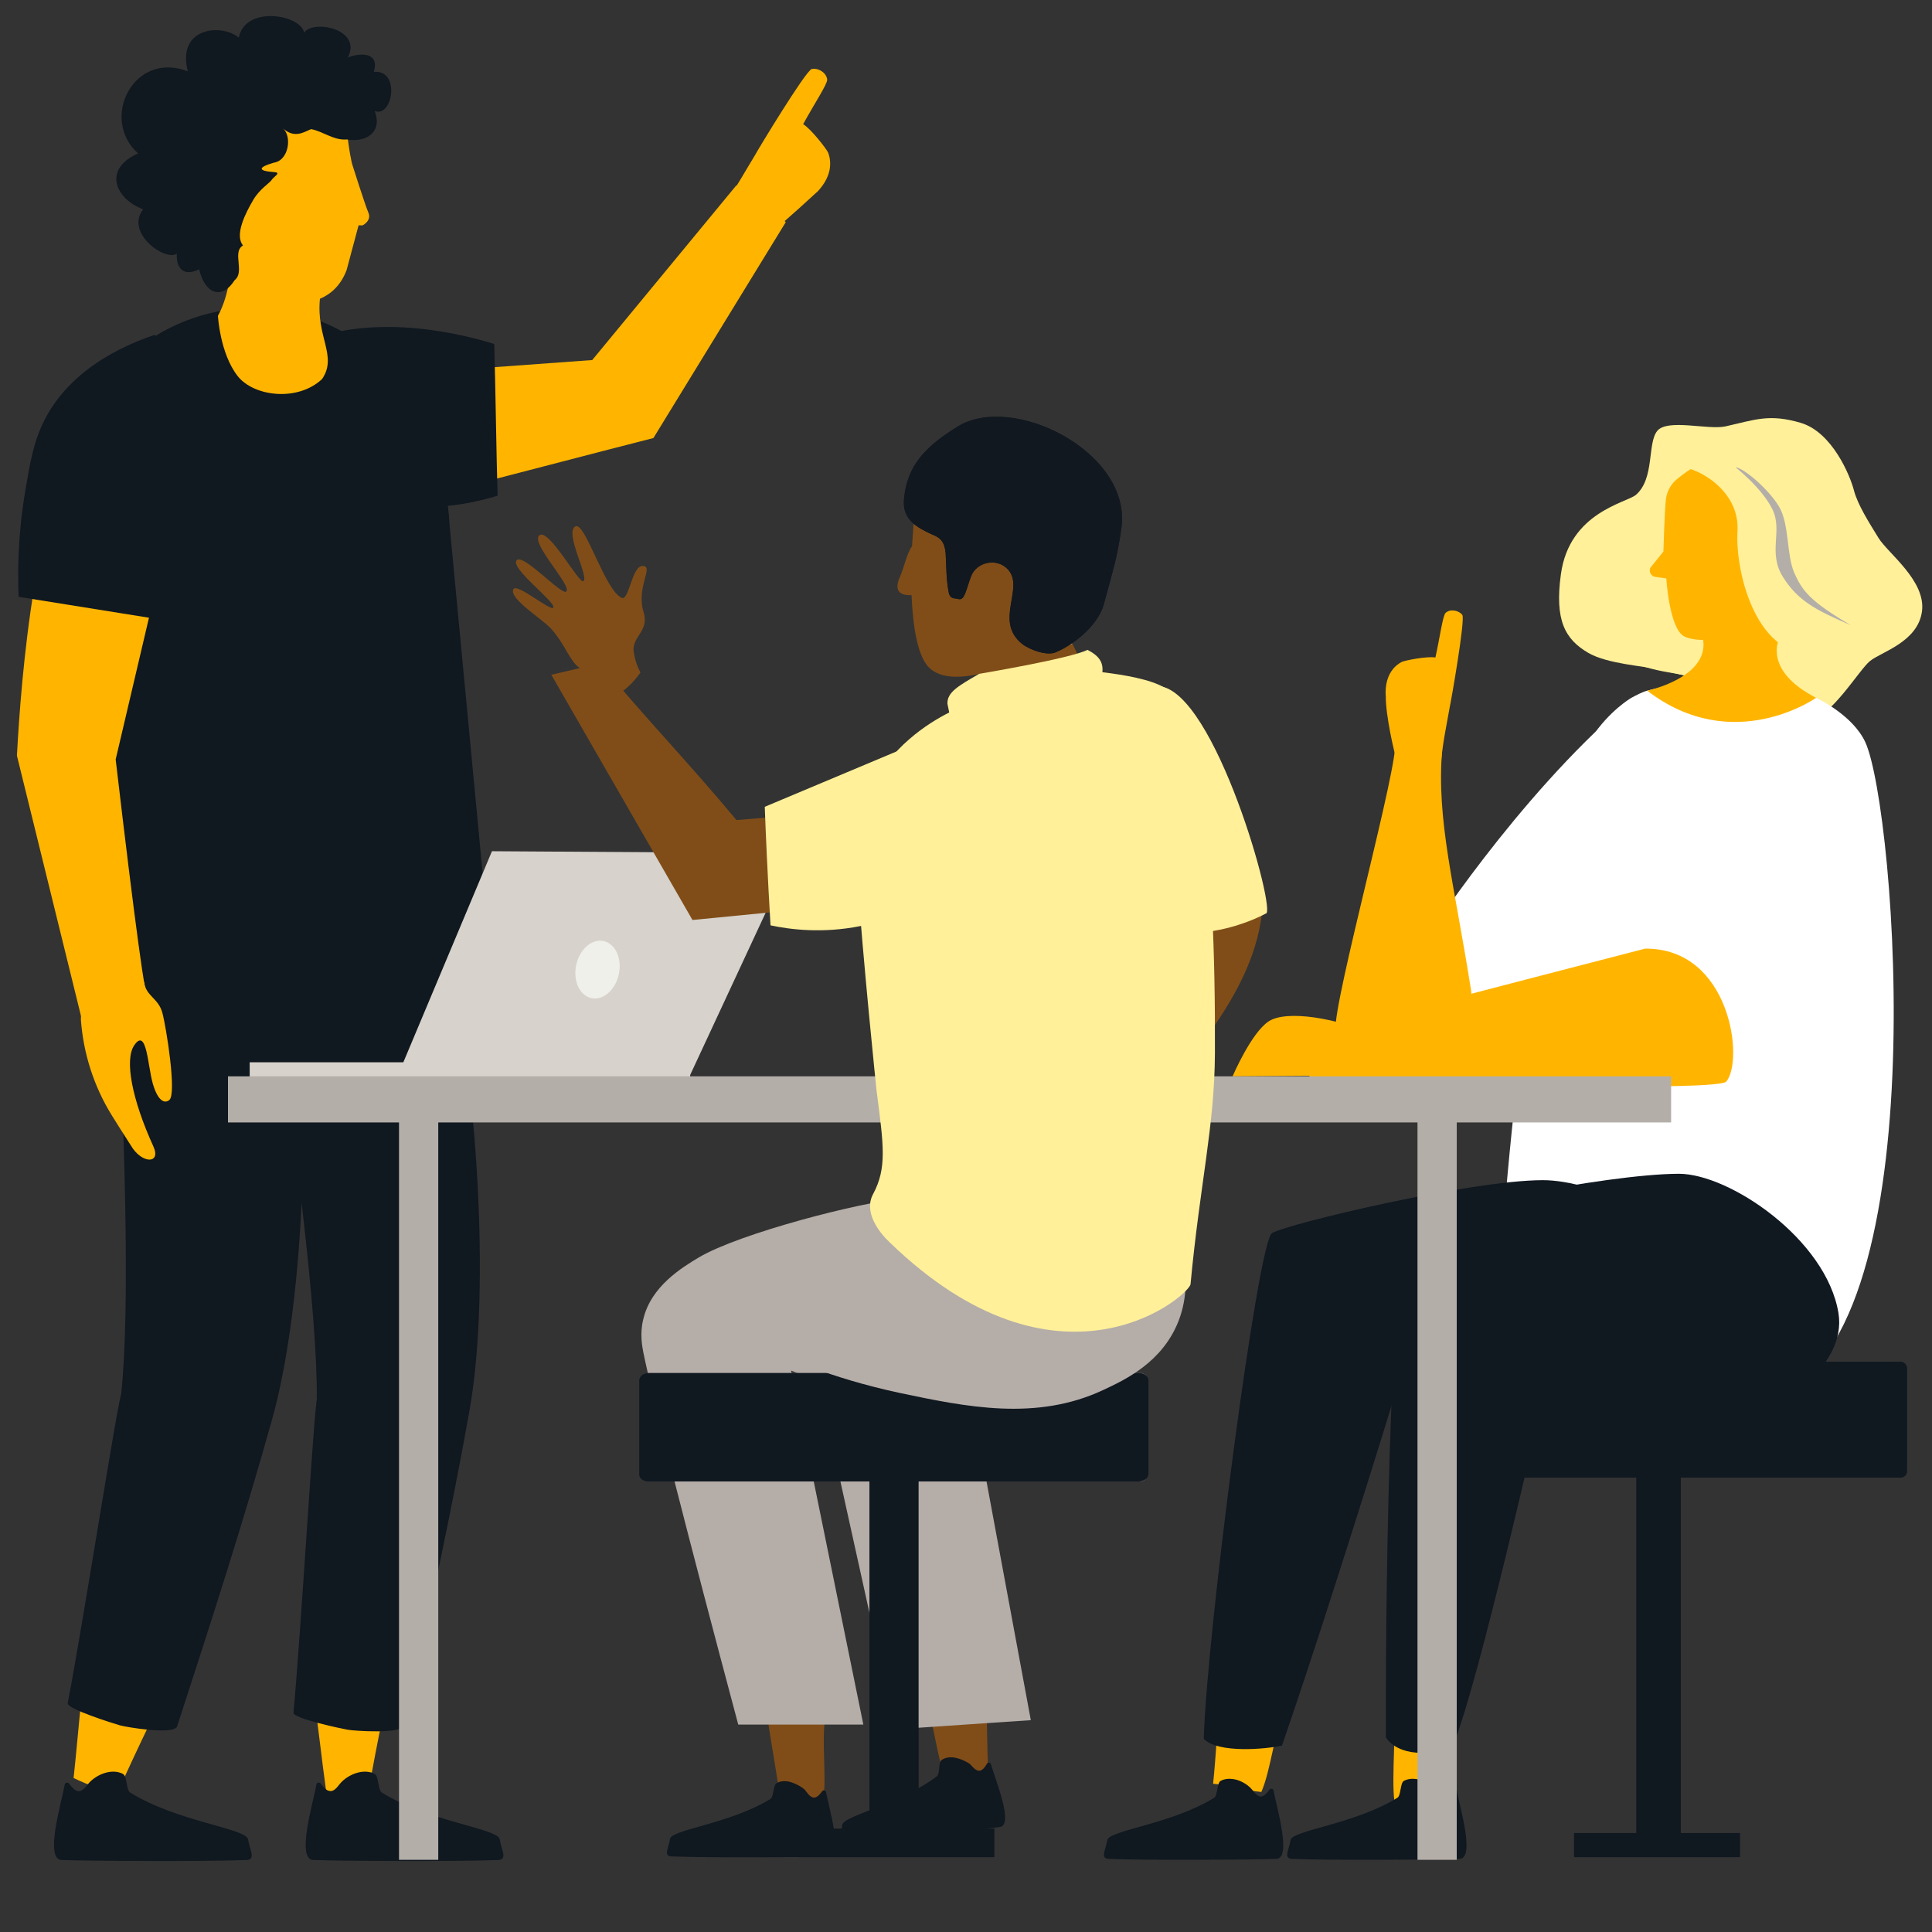 <?xml version="1.0" encoding="UTF-8"?>
<svg id="yellow" xmlns="http://www.w3.org/2000/svg" xmlns:xlink="http://www.w3.org/1999/xlink" viewBox="0 0 1080 1080">
  <rect x="0" y="0" width="1080" height="1080" fill="#333333" stroke="none"/>
  <defs>
    <style>
      .cls-1 {
        clip-path: url(#clippath);
      }

      .cls-2, .cls-3, .cls-4 {
        fill: #111820;
      }

      .cls-3, .cls-5, .cls-6, .cls-7, .cls-8, .cls-9 {
        fill-rule: evenodd;
      }

      .cls-3, .cls-5, .cls-6, .cls-7, .cls-8, .cls-9, .cls-10, .cls-4, .cls-11, .cls-12, .cls-13, .cls-14, .cls-15, .cls-16, .cls-17, .cls-18, .cls-19 {
        stroke-width: 0px;
      }

      .cls-5, .cls-10 {
        fill: #101820;
      }

      .cls-6 {
        fill: #b2aca7;
      }

      .cls-7, .cls-19 {
        fill: #ffb500;
      }

      .cls-8, .cls-17 {
        fill: #fff099;
      }

      .cls-9, .cls-15 {
        fill: #804d18;
      }

      .cls-11 {
        fill: #d7d2cb;
      }

      .cls-12 {
        fill: #b4aea9;
      }

      .cls-13 {
        fill: #b5ada8;
      }

      .cls-14 {
        fill: #8f8787;
      }

      .cls-16 {
        fill: #fff;
      }

      .cls-18 {
        fill: #eff0e9;
      }
    </style>
    <clipPath id="clippath">
      <path class="cls-4" d="M519.9,298.2c-3.36-1.61-7.05-3.49-9.66-5.92-6.39-5.87-5.28-12.6-3.99-19.3,3.25-15.78,14.15-25.25,29.07-34.53,30.92-19.11,97.21,14.37,91.57,56.52-2.31,16.93-4.79,23.78-9.77,42.51-3.59,13.59-19.55,24.21-27.07,27.19-4.63,2-14.24-1.21-18.76-4.79-15.84-12.91,1.81-31.31-7.96-41.69-6.25-6.61-17.38-3.94-20.42,3.77-3.07,7.9-3.52,14.18-7.5,12.83-1.64-.51-4.31.32-5.08-3.68-1.31-7.2-1.23-11.63-1.61-19.62-.07-10.63-4.75-11.34-8.82-13.29h0Z"/>
    </clipPath>
  </defs>
  <path class="cls-7" d="M249.48,207.21c27.2-1.98,54.39-3.96,81.58-5.94l80.59-97.69c9.22,6.8,18.42,13.66,27.62,20.55-24.67,40.25-49.34,80.49-74.01,120.74-27.47,6.96-103.39,26.87-130.86,33.82-10.93-6.15,26.58-25.25,15.66-31.4-.19-13.36-.39-26.73-.58-40.09Z"/>
  <path class="cls-19" d="M77.21,962.34c2.07.63,4.48.49,6.99.09-6.18,12.81-12.22,25.66-18.01,38.59-11.19-.98-15.27-2.51-25.05-7.09,1.58-14.57,2.85-29.88,4.47-45.39,9.43,6.61,20.68,11.37,31.6,13.8Z"/>
  <path class="cls-19" d="M209.14,951.1c2.18.26,4.5-.31,6.86-1.13-2.89,13.6-5.64,27.23-8.13,40.9-11.19.99-14.91,12.76-25.61,9.99-2.04-14.53-5.21-42.28-7.44-57.74,10.85,4.82,23.03,7.52,34.31,7.99Z"/>
  <path class="cls-10" d="M67.94,778.58l-.14-.02c4.9-45.5,2.39-149.05-4.37-261.07,34.27-5.38,64.04-4.9,98.87-3.82,12.81,87.45,8.65,211.93-10.05,279.23-15.62,56.21-35.41,117.35-53.24,172.13-1.62,4.98-28.34.48-31.96-.55-3.53-1.01-29.8-9.22-29.19-12.38,8.52-44.31,27.55-166.69,30.06-173.52Z"/>
  <path class="cls-10" d="M177.22,781.81h-.14c.49-45.77-12-148.6-29.53-259.44,33.59-8.66,63.27-11.05,98.05-13.34,21.19,85.8,29.06,210.1,16.94,278.89-10.12,57.45-23.92,120.22-36.38,176.46-1.13,5.11-28.16,3.22-31.86,2.54-3.61-.66-30.55-6.3-30.25-9.51,4.21-44.92,11.34-168.57,13.18-175.61Z"/>
  <g>
    <path class="cls-10" d="M61.14,990.53c2.62-.39,5.27-.11,7.61,1.12,2.38,1.25,1.73,9.01,4.04,10.43,26.42,16.35,64.9,20.01,65.86,26.13.91,5.79,4.61,11.33-.89,11.55-22.21.89-86.53.58-103.28,0-9.79-.34-.02-32.19,1.69-42.14.2-1.15,1.67-1.52,2.4-.61,1.43,1.79,3.91,5.23,6.61,4.06,2.24-.97,3.35-3.18,4.97-4.85,2.72-2.79,6.83-5.08,11-5.69Z"/>
    <path class="cls-10" d="M201.83,990.53c2.62-.39,5.27-.11,7.61,1.12,2.38,1.25,1.73,9.01,4.04,10.43,26.42,16.35,64.9,20.01,65.86,26.13.91,5.79,4.61,11.33-.89,11.55-22.21.89-86.53.58-103.28,0-9.79-.34-.02-32.19,1.69-42.14.2-1.15,1.67-1.52,2.4-.61,1.43,1.79,3.91,5.23,6.61,4.06,2.24-.97,3.35-3.18,4.97-4.85,2.72-2.79,6.83-5.08,11-5.69Z"/>
  </g>
  <path class="cls-10" d="M275.9,552.57l-24.65-259.64c-.32-7.35-3.95-68.94-50.43-101.69-23.46-16.53-47.58-18.48-54.15-18.84-29.83-1.62-51.74,10.38-60.24,15.67-11.41,25.51-25.99,62.98-36.59,110.08-16.31,72.53-1.29,182.33,16.76,269.67,5.37,26,216.07,19.38,209.31-15.25Z"/>
  <path id="Arm" class="cls-19" d="M49.98,231.63c6.23-9.29,20.37-30.39,32.82-27.55,6.11,1.39,9.82,8.09,11.91,13.14l1.33,3.17c-1.37,29.37-2.74,58.74-4.12,88.12-9.09,38.67-18.17,77.34-27.26,116.01,11.37,97.06,16.55,132.97,18.27,135.91.05.09.21.33.2.68-.12,5.13-37.66,7.64-37.66,7.64-12.01-48.78-24.01-97.56-36.01-146.33,2.34-43.53,10.2-145.55,40.53-190.79Z"/>
  <path id="Hand" class="cls-19" d="M80.59,548.92c.86,7.92,7.93,8.94,10.16,17.2,2.23,8.29,8.09,45.22,3.93,48.77-2.44,2.08-6.25,1.05-9.2-8.92-2.95-9.97-3.4-32.25-10.54-21.48-5.31,8.01-1.28,29.86,10.77,56.29,4.59,10.06-6.52,9.94-12.54-.44-1.09-1.87-4.23-6.44-10.71-16.92-10.01-16.2-15.91-34.6-17.25-53.6l.71-14.07s34.64-7.05,34.67-6.83Z"/>
  <path class="cls-10" d="M145.61,215.55c8.3-7.01,9.7-18.39,24.1-24.31,41.92-17.23,91.57-3.57,106.58,1.05.62,20.12,1.24,64.71,1.87,84.83-94.02,27.86-88.36-49.21-132.54-61.58Z"/>
  <path class="cls-10" d="M86.37,187.24c-18.23,6.11-47.56,19.63-61.79,48.16-5.83,11.69-7.79,23.2-10.5,39.28-4.1,24.31-4.24,44.87-3.63,58.95,30.22,4.85,60.44,9.69,90.66,14.54,3.85-6.76,43.09-78.07,9.4-134.15-4.83-8.05-12.32-17.69-24.15-26.78Z"/>
  <path class="cls-19" d="M462.91,85.3c-.71-1.84-9.57-13.3-13.95-15.88,5.9-10.85,13.67-22.54,13.44-24.95-.39-4-5.34-6.69-8.65-5.88-3.31.81-30.68,46.06-31.57,47.93-5.14,8.39-10.96,18.98-17.74,28.39l21.56,17.6c.07-.04.17-.09.3-.16,6.06-3.3,10.07-6.78,13.04-9.39,4.51-3.97,10.35-9.13,17.14-15.43.08-.05.16-.07.24-.13,9.51-9.88,7.57-18.59,6.21-22.1Z"/>
  <g>
    <path id="Head" class="cls-19" d="M116.4,85.25c3.75-33.75,75-41.25,77.2-14.56,1.55,14.56,3.21,20.9,3.21,20.9,0,0,7.2,22.83,9.13,27.32,1.93,4.49-3.21,7.05-3.21,7.05h-2.28l-6.71,25.05c-3.33,8.79-9.03,13.52-14.89,16.01-2.21,21.39,9.97,32.04,1.18,44.88-13.65,12.82-38.19,9.77-47.16-1.66-9.92-12.64-11.04-33.69-11.04-33.69,3.37-6.09,5.26-13.26,6.34-19.59-8.02-19.21-15.52-37.96-11.77-71.71Z"/>
    <path class="cls-5" d="M77.21,85.8c-21.64-19.39-2.47-57.67,27.79-45.91-6.37-24.85,19.1-26.81,28.5-18.84,3.46-18.08,34.37-13.1,36.57-2.79,4.63-7.44,32.62-2.24,24.39,13.89,8.25-3.28,17.8-2.18,14.47,8.01,15.08-1.38,10.67,25.8.53,21.89,4.63,12.36-5.43,17.71-15.58,15.9-7.27.69-13.37-4.58-19.99-5.77-4.46,1.96-9.39,5.16-15.63-.35,4.98,4.39,3.28,17.89-5.25,19.12-9.05,2.66-9,4.61.32,5.27,4.21.3-.33,2.42-1.68,4.62-.84,1.37-6.47,4.86-9.92,10.65-4.59,7.71-10.7,19.87-5.88,25.71-6.3,3.7,1.21,14.81-4.69,19.42-7.07,11.18-16.62,7.77-19.82-6.09-9.65,4.67-12.9-1.74-12.49-8.76-5.98,4.61-29.18-11.33-18.83-24.77-15.56-5.85-22.77-22.41-2.82-31.23"/>
  </g>
  <path class="cls-17" d="M964.44,238.36c-9.51,2.11-32.51-4.48-38.08,2.58-5.57,7.05-1.35,26.5-11.81,35.64-5.11,4.47-37.21,9.6-41.99,44.36-3.54,25.73,2.2,36.41,15.39,44.07,10.57,6.14,31.81,7.41,36.67,8.82,4.87,1.42,34.09,6.36,45.2,12.49,11.12,6.13,27.29,18.94,40.43,17.07,13.14-1.87,28.79-28.7,35.02-33.82,6.23-5.12,26.76-10.58,29.12-27.73,2.36-17.16-18.98-32.52-24.25-41.06-5.26-8.55-11.7-18.63-13.8-26.74-2.1-8.11-12.09-32.49-29.77-37.68-17.69-5.2-25.53-1.68-42.14,2.02Z"/>
  <path class="cls-16" d="M908.8,393.63l-16.58,151.72c-11.82,18.94-53.11,34.02-53.11,34.02l-42.5-53.67s50.72-79.17,112.19-132.06Z"/>
  <path class="cls-19" d="M822.33,553.53c-9.51-60.37-19.43-94.98-16.14-134.51-5.7-.02-16.72-1.25-26.28-1.27-2.02,25.69-39.16,159.24-32.63,159.82,38.29,3.43,77.94-5.65,75.05-24.04Z"/>
  <path class="cls-16" d="M989.4,780.9c94.41-27.85,70.32-329.12,53.33-365.99-6.9-14.97-26.19-24.17-27.5-24.85-12.7-6.57-31.01-7.2-45.03-8.25-13.42-1-32.54-.2-49.39,4.28-2.96.79-6.3,2.63-8.97,4.06,0,0-12.13,7.01-22.17,22.25-18.43,27.98-37.78,130.33-49.16,269.9,77.73,95.01,122.51,106.37,148.9,98.59Z"/>
  <path class="cls-16" d="M993.28,388.18c28.95,6.21,50.17,83.99,36.44,123.7-10.51,30.39-37.27,88.75-96.02,110.28l-40.05-95.37c42.07-23.56,68.68-129.01,99.63-138.6Z"/>
  <path class="cls-19" d="M732.3,603.84s227.03,7.38,232.67.78c10.1-11.82,2.39-74.7-45.33-74.33,0,0-110.57,28.54-185.31,48.33-5.71,1.51-2.03,25.22-2.03,25.22Z"/>
  <path class="cls-19" d="M783.5,370.05c1.58-.83,14.4-3.35,18.9-2.5,2.44-10.87,4.1-23.43,5.68-24.92,2.64-2.48,7.6-1.37,9.37,1.14,1.77,2.52-6.51,49.5-7.01,51.3-1.49,8.75-3.82,19.39-4.8,29.81l-25.09-.84c-.97-2.34-6.1-24.4-5.87-35.06-.02-.08-.07-.15-.08-.23-.59-12.36,5.9-17.12,8.9-18.69Z"/>
  <rect class="cls-10" x="824.81" y="761.21" width="241.25" height="64.77" rx="3.51" ry="3.51" transform="translate(1890.87 1587.18) rotate(180)"/>
  <path class="cls-19" d="M718.24,955.14c-5.6,11.61-7.9,34.85-13.15,46.58-10.14-.89-16.04-3.77-26.96-4.58,1.43-13.22,2.84-38.51,4.31-52.58,8.55,5.99,33.52,10.93,35.8,10.58Z"/>
  <path class="cls-19" d="M809.98,957.8c1.98.23,4.08-.28,6.22-1.02-2.62,12.34-8.56,39.02-10.81,51.42-10.14.9-16.18,1.43-25.88-1.08-1.85-13.18,1.37-42.54-.65-56.56,9.84,4.37,20.88,6.82,31.12,7.24Z"/>
  <path class="cls-10" d="M711.09,689.3c8.87-5.21,110.45-29.49,151.31-29.58,28.36-.06,84.22,22.75,90.92,64.03,4.79,29.52-18.35,56.32-45.31,52.43l-121.79-17.56s-38.69,127.32-69.57,217.15c-8.99,2.05-35.65,4.47-43.73-3.71,1.42-56.22,30.12-278.03,38.16-282.75Z"/>
  <path class="cls-10" d="M787.13,685.73c6.83-8.37,110.45-29.49,151.31-29.58,28.36-.06,82.6,36.7,89.29,77.98,4.79,29.52-34.07,57.4-61.04,53.52l-106.06,1.99s-33.95,150.4-47.84,184.53c-12.36,8.62-31.39,7.17-38.06-2.9-.44-106.81,3.81-275.02,12.39-285.54Z"/>
  <path class="cls-10" d="M791.71,994.5c-2.38-.35-4.78-.1-6.9,1.01-2.16,1.13-1.57,8.17-3.66,9.46-23.96,14.83-58.85,18.14-59.72,23.69-.82,5.25-4.18,10.27.81,10.47,20.14.81,78.47.52,93.66,0,8.87-.31.02-29.19-1.54-38.21-.18-1.05-1.51-1.38-2.18-.55-1.29,1.62-3.54,4.75-5.99,3.68-2.03-.88-3.03-2.89-4.51-4.4-2.47-2.53-6.19-4.61-9.97-5.16Z"/>
  <path class="cls-10" d="M689.27,994.5c-2.38-.35-4.78-.1-6.9,1.01-2.16,1.13-1.57,8.17-3.66,9.46-23.96,14.83-58.85,18.14-59.72,23.69-.82,5.25-4.18,10.27.81,10.47,20.14.81,78.47.52,93.66,0,8.87-.31.02-29.19-1.54-38.21-.18-1.05-1.51-1.38-2.18-.55-1.29,1.62-3.54,4.75-5.99,3.68-2.03-.88-3.03-2.89-4.51-4.4-2.47-2.53-6.19-4.61-9.97-5.16Z"/>
  <rect class="cls-10" x="914.66" y="799.3" width="24.92" height="227.73"/>
  <rect class="cls-10" x="879.91" y="1024.68" width="92.79" height="13.48"/>
  <path class="cls-17" d="M925.88,250.07c2.87-.61,8.08,9.6,14.98,11.35-4.2,5.62-6.47,9.08-8.34,18.77-1.87,9.7,34,75.99,34,75.99l8.56,33.22c-21.46-8.92-25.52-10.74-42.59-13.6-17.47-2.92-28.41-8.47-39.3-17.03-11.19-8.8-19.54-39.79.24-54.79,19.78-14.99,31.35-27.66,32.18-35.94.83-8.28-3.28-17.24.27-17.99Z"/>
  <path class="cls-19" d="M941.59,355.8c-8.46-4.18-10.11-32.45-10.11-32.45l-6.08-.84c-2.41-.33-3.84-2.88-2.86-5.11l7.31-9.08s.74-25.15,1.48-29.79c.66-4.15,2.76-7.92,6-10.6,6.21-5.13,17.09-12.78,27.12-13.12,36.51-1.24,52.94,18.99,48.72,52.66-4.22,33.67-47.27,49.05-47.27,49.05,0,0-16.47,3.16-24.3-.71Z"/>
  <path id="Neck" class="cls-19" d="M994.52,357.2s-9.16,17.55,20.7,32.87c0,0-46.41,32.88-94.42-3.97,0,0,33.6-7.08,31.36-27.63-2.24-20.54,41.28-27.24,42.36-1.28Z"/>
  <path class="cls-17" d="M940.55,261.39c7.33-.08,32.12,12.05,30.71,35.6-1.42,23.55,11.63,78.41,52.27,67.53,30.32-8.12-5.87-95.24-5.87-95.24l-27.25-23.24s-43.66,2.49-49.86,15.35Z"/>
  <path class="cls-19" d="M771.15,579.44c-24.32-10.67-52.09-14.96-61.93-8.51-9.84,6.45-20.2,30.75-20.2,30.75l80.68-.55,1.44-21.7.02.02Z"/>
  <path class="cls-12" d="M970.19,261.19s14.81,11.64,20.64,23.61c5.82,11.97-2.69,24,5.73,37.53,8.42,13.53,18.34,18.65,38.07,27.18-22.61-13.27-27.18-19.19-31.63-29.36-4.45-10.17-2.65-27.24-8.56-37.06-5.91-9.81-19.62-21.37-24.25-21.9Z"/>
  <rect class="cls-11" x="139.58" y="593.82" width="246.22" height="8.66"/>
  <path class="cls-11" d="M224.09,597.1c16.97-40.42,33.94-80.84,50.92-121.26,56.17.35,112.33.7,168.5,1.05-19.23,41.34-38.47,82.68-57.7,124.02-53.9-1.27-107.81-2.54-161.71-3.81Z"/>
  <path class="cls-18" d="M345.94,544.54c-1.87,8.81-8.73,14.82-15.31,13.43-6.59-1.4-10.41-9.68-8.54-18.49,1.87-8.81,8.73-14.82,15.31-13.43,6.59,1.4,10.41,9.68,8.54,18.49Z"/>
  <rect class="cls-12" x="127.44" y="601.67" width="806.72" height="25.78"/>
  <path class="cls-12" d="M792.38,1039.64v-412.41s0-9.37,0-9.37v-13.75c3.23-1.2,6.94-1.99,10.97-1.99,4.03,0,7.74.8,10.97,1.99v13.75s0,9.37,0,9.37v412.41s-21.94,0-21.94,0Z"/>
  <path class="cls-12" d="M244.99,1039.64v-412.41s0-9.37,0-9.37v-13.75c-3.23-1.2-6.94-1.99-10.97-1.99-4.03,0-7.74.8-10.97,1.99v13.75s0,9.37,0,9.37v412.41s21.94,0,21.94,0Z"/>
  <path class="cls-14" d="M419.3,828.15h218.14c2.27,0,4.17-1.9,4.17-4.17v-52.31c0-2.27-1.9-4.17-4.17-4.17h-218.14c-2.27,0-4.17,1.9-4.17,4.17v52.31c0,2.46,1.9,4.17,4.17,4.17Z"/>
  <path class="cls-15" d="M461.38,960.25c-2.27,11.75.76,33.36-1.14,45.11-8.91,1.14-14.4-.19-23.88,1.14-1.71-12.32-5.88-35.82-7.77-48.9,8.53,3.98,30.89,3.6,32.79,2.65Z"/>
  <path class="cls-15" d="M545.72,942.82c1.9-.19,3.79-1.14,5.5-2.27.38,11.94.57,37.53,1.14,49.28-9.1,3.03-14.4,4.74-23.88,4.74-4.55-11.56-7.96-39.23-12.89-51.55,10.04,1.9,20.66,1.71,30.13-.19Z"/>
  <path class="cls-10" d="M532.59,982.37c-2.3-.15-4.55.26-6.32,1.57s-.77,7.69-2.54,9.01c-20.73,15.75-52.67,22.12-52.93,27.29-.27,4.98-2.85,9.8,1.7,9.55,18.56-1.06,72.3-6.53,86.39-8.49,8.09-.99-2.63-26.78-4.97-35.12-.28-.92-1.64-1.17-2.13-.36-.98,1.62-2.78,4.65-5.14,3.93-1.96-.57-3.09-2.36-4.56-3.74-2.45-1.66-6.03-3.22-9.5-3.64Z"/>
  <path class="cls-10" d="M440.64,995.85c-2.31-.38-4.61-.19-6.53.96-1.92,1.15-1.54,7.68-3.46,8.84-22.48,13.83-55.33,17.1-56.1,22.29-.77,5-3.84,9.61.77,9.8,18.83.77,73.58.58,87.99,0,8.26-.19,0-27.28-1.54-35.93-.19-.96-1.54-1.34-2.11-.58-1.15,1.54-3.27,4.42-5.57,3.46-1.92-.77-2.88-2.69-4.23-4.23-2.11-1.92-5.76-3.84-9.22-4.61Z"/>
  <path class="cls-13" d="M576.23,961.58l-75.81,5.12-43.02-194.64-15.16-5.88,40.37,197.86h-69.93c-28.24-105.75-48.33-184.6-53.07-208.1-.57-3.22-2.08-10.23,0-18.57,4.36-18.38,21.61-28.81,31.08-34.49,22.74-13.46,90.4-30.89,112.96-32.79,16.3-1.52-7.2,13.08,20.28,16.87l116.18-6.82-4.17,53.07-138.16,13.46,50.6,64.82,27.86,150.1Z"/>
  <path class="cls-10" d="M362.64,828.15h274.05c2.84,0,5.31-1.9,5.31-4.17v-52.31c0-2.27-2.46-4.17-5.31-4.17h-274.05c-2.84,0-5.31,1.9-5.31,4.17v52.31c-.19,2.46,2.27,4.17,5.31,4.17Z"/>
  <path class="cls-13" d="M653.75,681.08c2.65,5.12,15.35,30.51,5.12,57.24-9.1,23.31-29.94,32.98-42.07,38.66-37.53,17.63-76.76,9.48-113.71,1.71-20.47-4.36-36.77-9.67-47.19-13.46l-91.73,1.71"/>
  <path class="cls-9" d="M548.08,393.99c2.65,1.28,5.59,2.05,8.53,2.81,7.82,1.51,15.7,2.65,23.66,2.45,4.9-.4,9.95-1.55,14.7-3.14,6.42-2.23,12.87-4.65,18.57-8.18,2.48-1.84,4.59-3.75,6.58-6.06.52-.67,1-1.16,1.51-1.83-8.01-2.51-14.11-3.89-14.11-3.89l-13.59-27.53c-18.09-3.31-23.32,3.79-40.83,14.49l-6.73,29.78c.3.44,1.01.77,1.72,1.1Z"/>
  <path class="cls-9" d="M705.87,505.96c-3.6,51.36-47.76,92.11-79.41,134.18l-11.56-18.57s33.92-119.21,35.06-109.92c.38,2.46,52.5,5.12,55.91-5.69h0Z"/>
  <path class="cls-8" d="M597.46,415.75s15.73-34.68,50.22-32.22c31.65,2.27,66.33,127.55,59.89,127.17-14.97,7.96-44.35,16.11-55.15,5.12-10.8-11.37-54.39-84.34-54.96-100.07h0Z"/>
  <path class="cls-6" d="M576.12,365.83c5.27-1.3,10.43-3,15.7-4.3,2.41-.5,5.01-.96,7.42-1.46l-5.69-11.52c-18.09-3.31-23.32,3.79-40.83,14.49l-2.1,8.86c8.69-1.99,17-4.05,25.5-6.07Z"/>
  <path class="cls-8" d="M541.37,393.63s-67.67,21.93-62.55,91.67c3.79,53.83,11.18,124.33,11.18,124.33,3.98,30.7,5.88,43.21-1.9,57.81-5.5,10.04,3.22,21.42,9.29,27.1,94,90.97,165.64,31.27,168.11,23.5,5.31-56.67,13.46-88.32,13.65-129.26.57-117.13-9.86-188.96-25.96-202.79-11.56-9.86-55.34-11.75-55.34-11.75l-.38-.38c-2.08.95-4.17,1.9-6.25,2.84l-49.84,16.93Z"/>
  <path class="cls-9" d="M458.48,507.29c-23.8,2.33-47.59,4.66-71.39,6.99-26.3-45.7-52.6-91.39-78.91-137.09l27.25-6.35c25.51,30.72,50.74,56.86,76.25,87.58,19.7-1.61,39.41-3.22,59.12-4.83-4.11,17.9-8.21,35.8-12.32,53.7Z"/>
  <path class="cls-8" d="M509.06,416.75c4.15,1.47,21.42,8.12,31.58,26.98,9.28,17.23,6.71,33.64,5.8,38.32-8.71,8.82-30.75,28.69-65.3,35.6-21.27,4.25-39.25,2-50.41-.37-.78-12.97-1.47-26.08-2.09-39.32-.42-9.05-.8-18.03-1.13-26.95,27.18-11.42,54.36-22.84,81.54-34.25Z"/>
  <path class="cls-9" d="M509.83,305.33c-2.87,3.88-4.46,12.07-6.8,17.22-2.75,6.22-1.64,10.49,6.53,10.14.7,16.35,2.99,32.43,8.95,39.57,11.65,13.64,42.38.48,56.51-3.74,28.94-8.88,50.12-38.56,48.58-71.49-1.58-32.74-27.62-59.78-58.03-60.26-30.41-.48-52.36,25.2-54.98,57.7-.2,3.05-.52,6.66-.75,10.86h0Z"/>
  <path class="cls-8" d="M529.63,393.41c-.3-6.43,6.23-10.08,17.75-16.74,0,0,50.87-8.5,60.5-13.39,9.32,4.7,8.94,9.64,7.94,15.82-.18-.04-52.85,21.56-81.93,21.26-1.43-.01-2.72-.87-3.29-2.18l-.98-4.77Z"/>
  <g>
    <path id="SVGID" class="cls-3" d="M519.9,298.2c-3.36-1.61-7.05-3.49-9.66-5.92-6.39-5.87-5.28-12.6-3.99-19.3,3.25-15.78,14.15-25.25,29.07-34.53,30.92-19.11,97.21,14.37,91.57,56.52-2.31,16.93-4.79,23.78-9.77,42.51-3.59,13.59-19.55,24.21-27.07,27.19-4.63,2-14.24-1.21-18.76-4.79-15.84-12.91,1.81-31.31-7.96-41.69-6.25-6.61-17.38-3.94-20.42,3.77-3.07,7.9-3.52,14.18-7.5,12.83-1.64-.51-4.31.32-5.08-3.68-1.31-7.2-1.23-11.63-1.61-19.62-.07-10.63-4.75-11.34-8.82-13.29h0Z"/>
    <g>
      <path class="cls-2" d="M519.9,298.2c-3.36-1.61-7.05-3.49-9.66-5.92-6.39-5.87-5.28-12.6-3.99-19.3,3.25-15.78,14.15-25.25,29.07-34.53,30.92-19.11,97.21,14.37,91.57,56.52-2.31,16.93-4.79,23.78-9.77,42.51-3.59,13.59-19.55,24.21-27.07,27.19-4.63,2-14.24-1.21-18.76-4.79-15.84-12.91,1.81-31.31-7.96-41.69-6.25-6.61-17.38-3.94-20.42,3.77-3.07,7.9-3.52,14.18-7.5,12.83-1.64-.51-4.31.32-5.08-3.68-1.31-7.2-1.23-11.63-1.61-19.62-.07-10.63-4.75-11.34-8.82-13.29h0Z"/>
      <g class="cls-1">
        <path class="cls-3" d="M554.44,312.22l-25.67-4-5.69,5.46-17.49-3.38c-2.46-7.23-.72-14.23.41-23.08l48.51,11.7,9.15,12.58-9.21.73h0Z"/>
      </g>
    </g>
  </g>
  <rect class="cls-10" x="486.02" y="805.47" width="27.48" height="216.65"/>
  <rect class="cls-10" x="446.13" y="1022.21" width="109.74" height="15.95" transform="translate(1002 2060.37) rotate(-180)"/>
  <path class="cls-15" d="M308.1,351.49c7.97,8.9,10.36,18.23,16.03,22,5.62,3.79,14.38,17.16,14.38,17.16,0,0,9.77-.82,19.54-14.76,0,0-2.73-4.29-3.79-11.47-1.27-8.6,8.84-11.46,5.54-22.14-4.41-14.24,6.09-25.88-.59-25.91-5.98-.03-7.55,19.46-11.56,17.86-9.37-3.75-20.58-42.86-25.98-39.98-6.35,3.39,7.75,28.24,4.46,30.62-2.37,1.71-18.99-29.16-24.43-25.76-6.02,3.76,18.55,28.66,14.8,31.61-2.66,2.08-23.77-21.23-27.59-17.61-4.38,4.14,21.91,23.39,20.39,26.53-1.2,2.48-20.57-14.1-22.34-10.22-2.44,5.33,16.04,16.39,21.14,22.08Z"/>
</svg>
